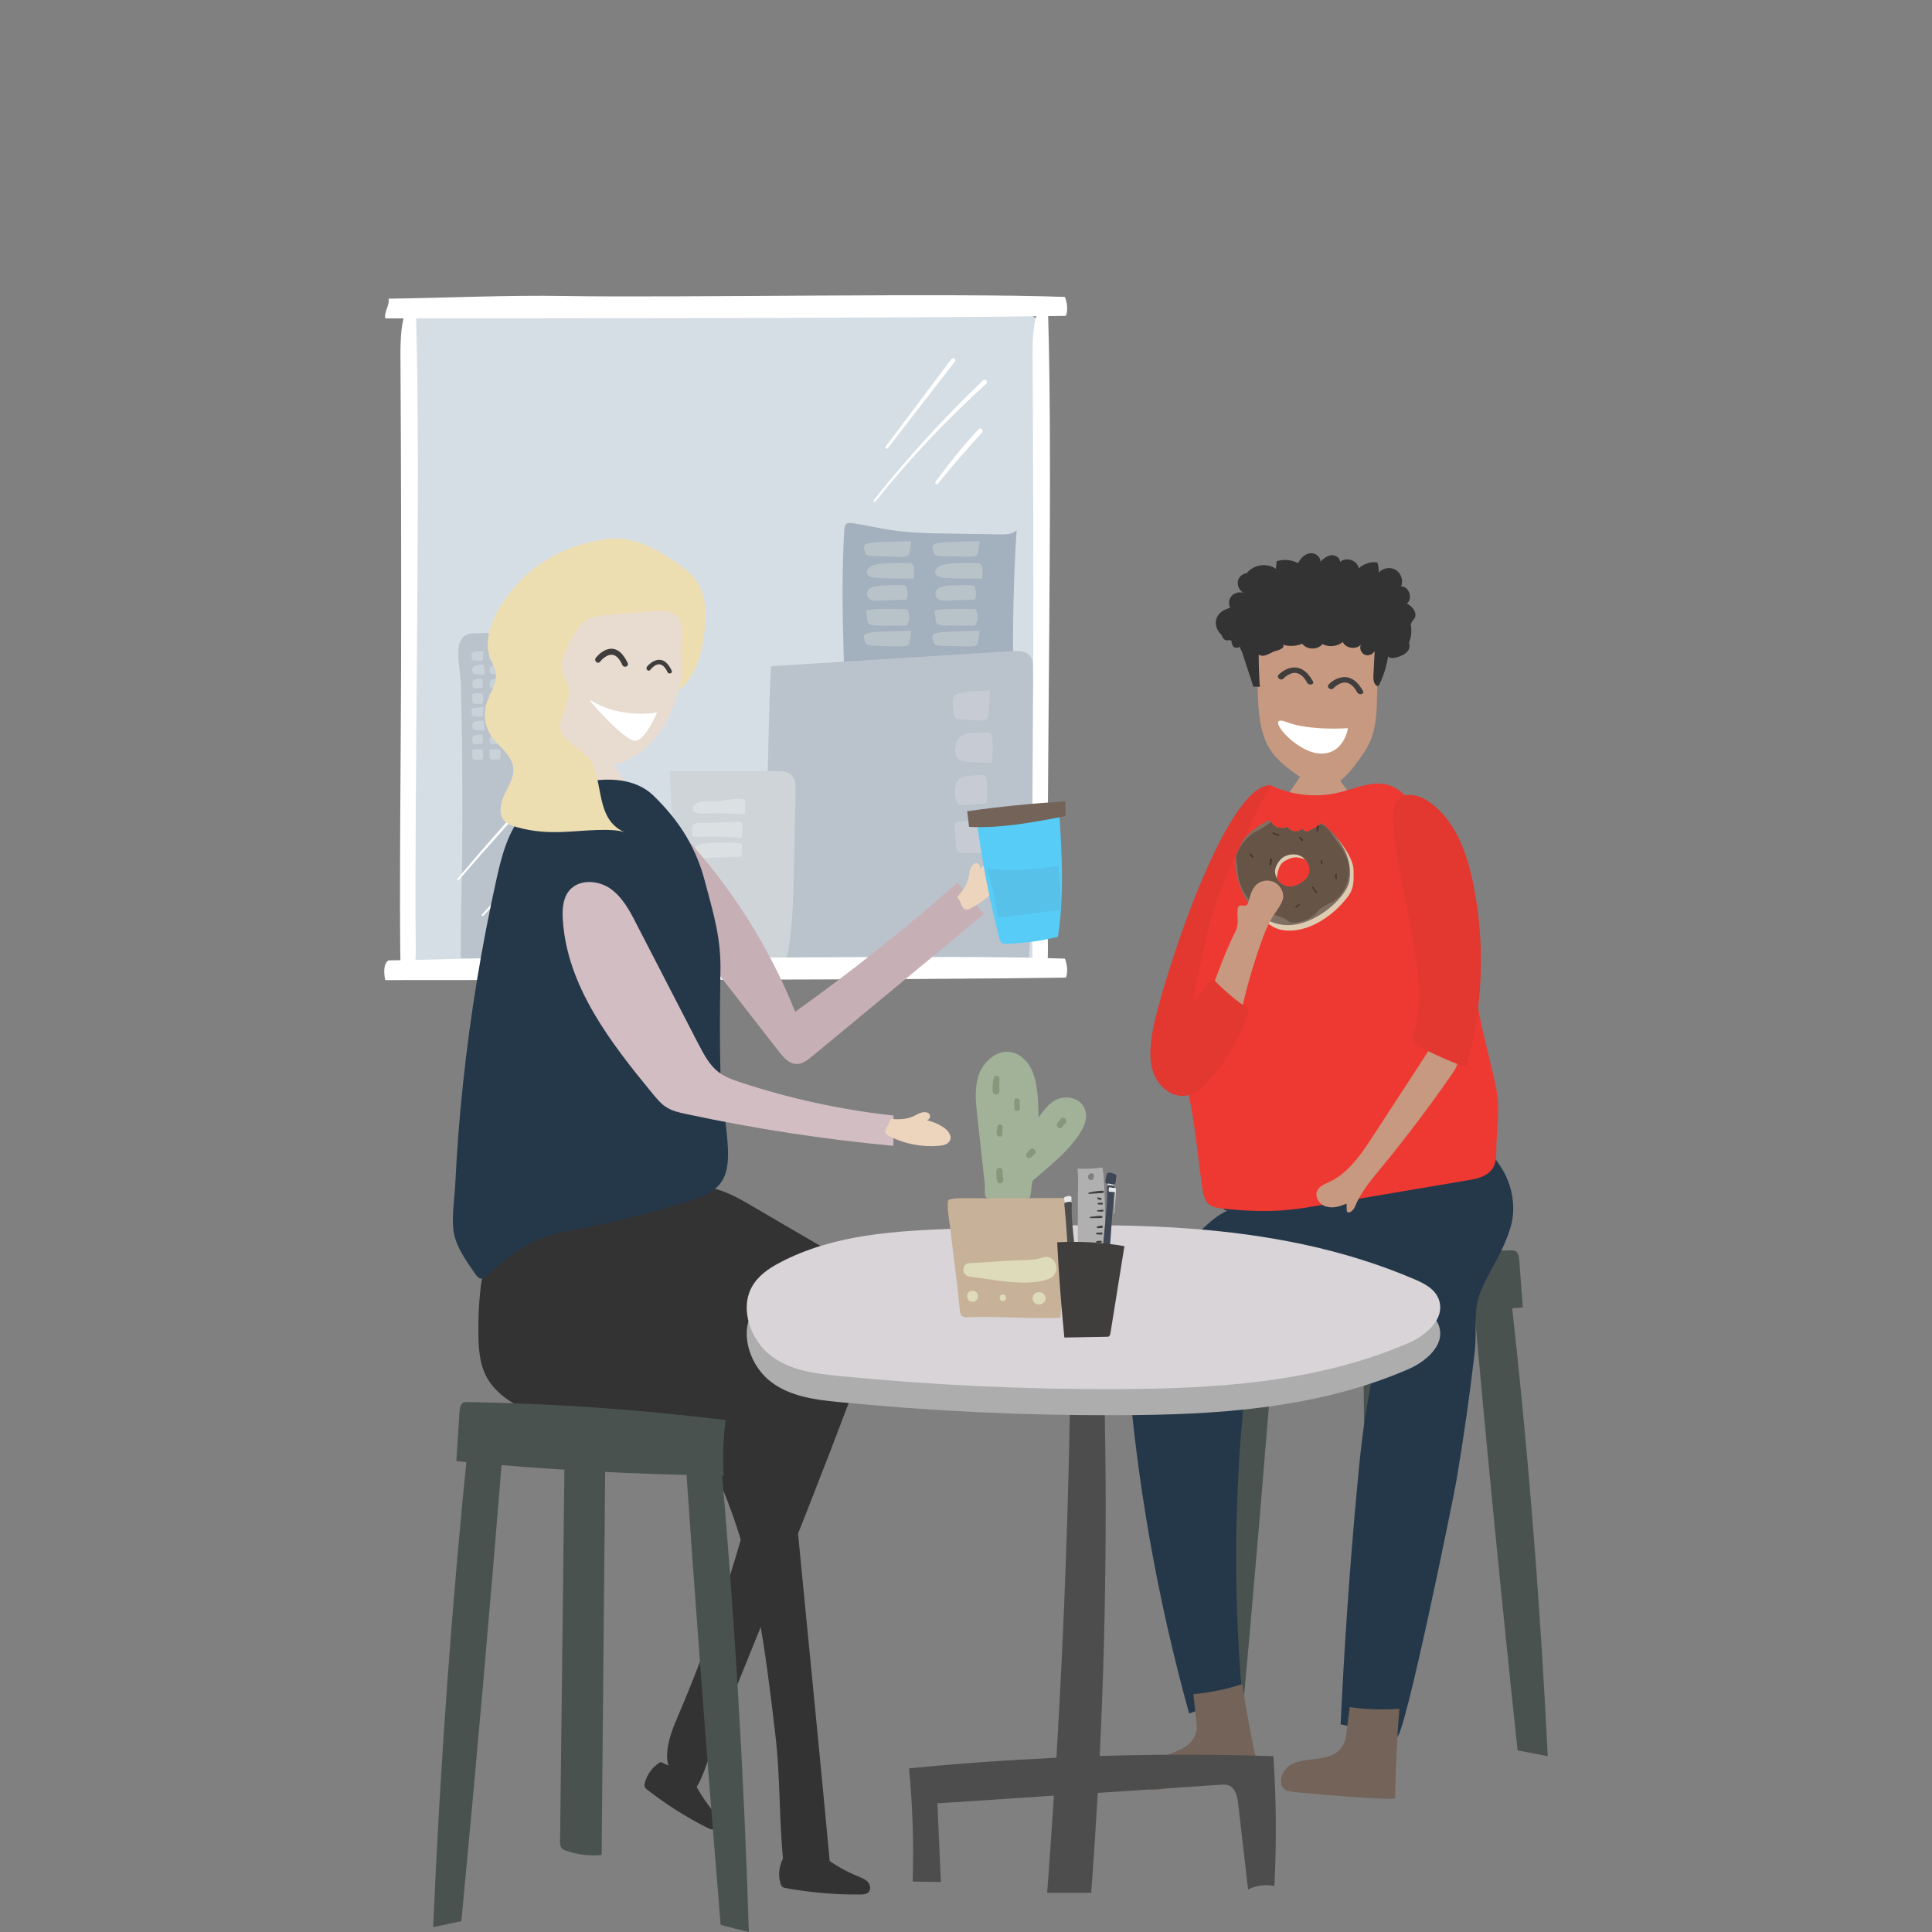 <?xml version="1.0" encoding="utf-8"?>
<!-- Generator: Adobe Illustrator 25.4.1, SVG Export Plug-In . SVG Version: 6.00 Build 0)  -->
<svg version="1.1" id="Layer_1" xmlns="http://www.w3.org/2000/svg" xmlns:xlink="http://www.w3.org/1999/xlink" x="0px" y="0px"
	 viewBox="0 0 1000 1000" style="enable-background:new 0 0 1000 1000;" xml:space="preserve">
<rect x="0" y="0" width="1000" height="1000" fill="#808080" stroke="none"/>
<style type="text/css">
	.st0{fill:#D6DEE5;}
	.st1{fill:#C2D1DE;}
	.st2{fill:#A3B0BD;}
	.st3{fill:#BAC2CC;}
	.st4{fill:#CFD4D9;}
	.st5{fill:#FFFFFF;}
	.st6{fill:#C7CCD4;}
	.st7{fill:#DBE0E3;}
	.st8{fill:#C9D1D9;}
	.st9{fill:#B8C2C9;}
	.st10{fill:#E8DBCF;}
	.st11{fill:#C79980;}
	.st12{fill:#4A524F;}
	.st13{fill:#25384A;}
	.st14{fill:#EE3932;}
	.st15{fill:#736359;}
	.st16{fill:#C7B0B5;}
	.st17{fill:#EDD4BD;}
	.st18{fill:#333333;}
	.st19{fill:#4D4D4D;}
	.st20{fill:#ADADAD;}
	.st21{fill:#D8D4D7;}
	.st22{fill:#D1BDC2;}
	.st23{fill:#E23830;}
	.st24{fill:#DECCB2;}
	.st25{fill:#807063;}
	.st26{fill:#665447;}
	.st27{fill:#42362E;}
	.st28{fill:#EDDEB2;}
	.st29{fill:#57CCF6;}
	.st30{fill:#57C1E9;}
	.st31{fill:#403D3D;}
	.st32{fill:#A1B299;}
	.st33{fill:#85997A;}
	.st34{fill:#C7B299;}
	.st35{fill:#DEDBBA;}
	.st36{fill:#B0B0B0;}
	.st37{fill:#E8E8E8;}
	.st38{fill:#404754;}
</style>
<g>
	<g>
		<path class="st0" d="M534.1,163.4c-4.7-2.7-22.8-4-28.2-4.2l-260.2,0.2c-9.2,2-21.3,2.2-30.6,2.6c-5.6,0.3-4.1,1.4-5.3,36.9
			c-1.1,33.8-1,67.7-1.2,101.6c-0.2,33.8-0.1,67.6,0.2,101.4c0.1,16.2,0.3,32.4,0.5,48.7c0.2,11.1-1.2,25.2,0.1,35.7
			c-0.3,5.7,0,11.1,3.7,14.1c3.3,2.7,8.7,3.6,14.6,3.7c0.3,0,0.5,0,0.8,0c0.1,0,0.3,0,0.4,0c8,0.1,16.7-1.2,21.9-1.2
			c10.6,0,21.2,0,31.8,0c48.8,0,174.4-0.1,223.2-0.1c5.2,0,23.2-0.1,28-5.1c1.3-1.3,2.3-3,2.9-5.2c2.7-10.1,1-26.1,1.3-36.8h-0.2
			l0,0h-0.2c0.2-15.6-0.4-32.5-0.3-45.5c0.3-22.5,0.4-45.1,0.4-67.6c0-26.7-0.2-53.5-0.7-80.2c-0.4-24,1.2-59.2,1.8-85.1
			C539,166.2,539,166.2,534.1,163.4"/>
		<path class="st1" d="M258.4,462c0-1.6,0.1-3.4,1.4-4.2c0.7-0.5,1.7-0.5,2.6-0.5c30.9-0.4,61.8-0.8,92.7-1.2c1.7,0,3.6,0,4.9,1
			c1.8,1.3,2.1,3.8,2.2,6c0.7,11.6,0.6,23.3-0.1,35c-20.5,1.7-41.1-1.6-61.6-1.7c-7.3,0-14.7,0.4-22,1c-4.5,0.4-13.2,3.2-17-0.1
			c-3.4-2.9-2.5-9.6-2.6-13.5C258.7,476.6,258.6,469.3,258.4,462"/>
		<path class="st2" d="M437,274.2c0.1-1,0.2-2.1,0.8-2.8c0.9-0.9,2.3-0.8,3.5-0.6c6.5,0.9,13,2.5,19.5,3.5
			c10.5,1.6,21.2,1.8,31.8,1.9c8.3,0.1,16.7,0.3,25,0.4c3,0,6.4,0,8.6-2.2c-2,31.4-2.4,62.9-1.2,94.4c1.1,28.7,3.5,57.4,2.4,86.1
			c0,0.8-0.1,1.6-0.7,2.2c-0.5,0.5-1.2,0.5-1.9,0.5c-18.5,0.9-37,1.8-55.5,2.7c-8.3,0.4-19.1,2.9-27.3,1.3c-7.2-1.4-4.5-10.4-4.2-16
			c1.9-36.6-0.2-73.2-1.2-109.8C436,315.3,435.8,294.7,437,274.2"/>
		<path class="st3" d="M399.3,344.8c41.5-2.6,83.1-5.2,124.6-7.8c3.5-0.2,7.6-0.1,9.5,2.8c1,1.5,1.1,3.4,1.2,5.2
			c1.8,51,1.1,102.1-2.1,153.1c-39,0.7-78,1.4-117,2.1c-6.8,0.1-13.6,2.1-17.1-4.4c-3.3-6.1-0.8-21.2-1-28.2
			c-0.4-19.6-0.5-39.2-0.2-58.9C397.3,403.5,398.4,344.8,399.3,344.8"/>
		<path class="st4" d="M403.3,496.6c1.1-0.1,2.3-0.3,3.2-1c1-0.8,1.2-2.2,1.5-3.5c2.4-14.5,2.7-29.2,3-43.8
			c0.3-13,0.5-25.9,0.8-38.9c0.1-2.9,0-6.1-2-8.1c-2-2.1-5.2-2.2-8.1-2.2c-18.3,0-36.6,0-55,0.1c0.7,15,1.4,30,2.1,45.1
			c0.4,9.6,0.9,19.2,0.2,28.8c-0.4,5.8-5.9,19.3-2.3,24.3c3.8,5.2,19.9,1.8,25.6,1.5C382.6,498.3,392.9,497.6,403.3,496.6"/>
		<path class="st3" d="M238.6,496c16.9,1.3,33.9,1.2,50.8-0.5c1.6-55.4,3.3-110.8,4.9-166.2c-14.9-1.1-30-1.9-45-1.6
			c-5.2,0.1-9.6-0.4-11.4,5.1c-1.8,5.7,0.5,15.5,0.6,21.4c0.9,30.4,0.9,60.8,0.7,91.1C239.1,449.7,238.1,496,238.6,496"/>
		<path class="st5" d="M336.2,348.4c-34.9,33.7-68.1,69.3-99.4,106.4c-0.4,0.5,0.3,1.2,0.7,0.7c31.6-36.8,65.1-72,100.2-105.6
			C338.7,349,337.2,347.5,336.2,348.4"/>
		<path class="st5" d="M303.9,412.1c-17.6,20.9-35.9,41.2-54.4,61.2c-0.5,0.5,0.3,1.2,0.7,0.7c18.5-20,36.8-40.3,55.2-60.4
			C306.4,412.6,304.8,411,303.9,412.1"/>
		<path class="st5" d="M293.1,460.3l-7.7,9.2c-0.7,0.9,0.5,2.1,1.3,1.3c2.6-3,5.2-6,7.9-9.1C295.4,460.7,293.9,459.3,293.1,460.3"/>
		<path class="st5" d="M492.4,185.9c-11.3,15.1-22.7,30.2-34,45.3c-0.5,0.6,0.6,1.4,1.1,0.8c11.6-14.9,23.1-29.9,34.7-44.8
			C495.2,186,493.4,184.6,492.4,185.9"/>
		<path class="st5" d="M508.8,196.9c-20.3,19.4-39.1,40-56.5,61.9c-0.5,0.6,0.4,1.4,0.8,0.8c17.4-21.8,36.7-42.3,57.4-61
			C511.7,197.5,510,195.8,508.8,196.9"/>
		<path class="st5" d="M506.6,222.1c-8.1,8.5-15.4,17.9-22.4,27.3c-0.6,0.7,0.7,1.7,1.3,1c7.2-9.3,15-17.8,22.8-26.6
			C509.2,222.6,507.7,221,506.6,222.1"/>
		<path class="st5" d="M551.2,153.7c-56.4-2.2-202.7,0.5-259.1-0.5c-30.3-0.5-60.7,1-91,1.4c0.7,3.4-2.4,6.8-1.7,10.2
			c87.2-0.1,265.3,0,352.3-1.3C552.8,160.6,552.5,157.2,551.2,153.7"/>
		<path class="st5" d="M551.2,496.2c-56.4-2.2-202.7,0.5-259.1-0.5c-30.3-0.5-60.7,1-91,1.4c-2.8,1.7-2.4,6.8-1.7,10.2
			c87.2-0.1,265.3,0,352.3-1.3C552.8,503.1,552.5,499.7,551.2,496.2"/>
		<path class="st5" d="M534.6,503.2c2.6,1.3,4.8,1.1,7.1-0.5c0.5-3.2,0.7-6.9,0.7-10.9c-0.9-83.2,2.7-246,0.1-329
			c-1.6-6.4-5.1-3.9-6.6,2.7c-1.5,6.6-1.5,15.2-1.4,23.3c0.3,51.8,0.4,103.6,0.3,155.5C534.7,369.5,533.7,478.3,534.6,503.2"/>
		<path class="st5" d="M207.4,503.2c2.6,1.3,4.8,1.1,7.1-0.5c0.5-3.2,0.7-6.9,0.7-10.9c-0.9-83.2,2.7-246,0.1-329
			c-1.6-6.4-5.1-3.9-6.6,2.7c-1.5,6.6-1.5,15.2-1.4,23.3c0.3,51.8,0.4,103.6,0.3,155.5C207.6,369.5,206.5,478.3,207.4,503.2"/>
		<path class="st6" d="M493.5,368.1c0.1,1.4,0.3,3.1,1.6,3.8c0.4,0.2,0.9,0.3,1.3,0.3c3.7,0.4,7.4,0.7,11.1,0.7c1.1,0,2.4,0,3.2-0.8
			c0.8-0.7,0.9-1.9,1-3c0.3-3.7,0.5-7.3,0.8-11c0-0.2,0-0.5-0.2-0.7s-0.4-0.1-0.7-0.1c-5,0.5-10.6,0.4-15.4,1.6
			C491.7,360.1,493.3,364.1,493.5,368.1"/>
		<path class="st6" d="M511.3,379.1c0.4,0,0.7,0,1.1,0.2c0.3,0.2,0.4,0.4,0.6,0.7c0.8,1.7,0.8,3.6,0.8,5.5c0,3.1-0.1,6.1-0.1,9.2
			c-4.9,0-10.3,0.1-15.1-0.8c-4.3-0.8-4.6-4.1-3.9-8.1C496,377.8,505.1,379.3,511.3,379.1"/>
		<path class="st6" d="M510.2,401.6c0.9,4.4,1,8.9,0.5,13.4c0,0.2-0.1,0.5-0.2,0.7c-0.2,0.2-0.4,0.2-0.7,0.2
			c-3.9,0.3-7.8,0.6-11.7,0.9c-4.6,0.4-4.6-9.6-2.6-12.5c1.2-1.7,3-2.3,4.9-2.6C501.4,401.5,510.1,400.9,510.2,401.6"/>
		<path class="st6" d="M510.9,425.2c1.1,5.1,1.1,10.5,0,15.6c0,0.2-0.1,0.4-0.2,0.5c-0.2,0.2-0.5,0.2-0.7,0.2c-3.5,0-7.1,0-10.6,0
			c-1.3,0-2.7-0.1-3.6-0.9c-0.9-0.9-1.1-2.3-1.1-3.6c-0.1-2.4-0.3-4.9-0.4-7.3c-0.2-3-0.8-3.6,2.1-4.3
			C500.7,424.4,506.3,425,510.9,425.2"/>
		<path class="st7" d="M370.2,414.8c4.4-0.3,8.8-1.5,13.2-1.3c0.8,0,1.7,0.2,2.1,0.9c0.2,0.4,0.2,0.8,0.2,1.2c0,1.5,0,3,0,4.4
			c0,0.3,0,0.7-0.2,0.9c-0.3,0.5-1,0.5-1.5,0.5c-4.1-0.2-8.2-0.3-12.3-0.5c-2.8-0.1-9.7,0.9-12-0.5c-2.5-1.5-0.7-3.8,1.2-4.8
			C363.5,414.2,367.1,415,370.2,414.8"/>
		<path class="st7" d="M383.2,425.4c0.2,0,0.5,0,0.7,0.2s0.2,0.5,0.3,0.7c0.2,2.2,0.1,4.4-0.2,6.5c0,0.3-0.1,0.6-0.3,0.7
			c-0.2,0.2-0.5,0.1-0.8,0.1c-7.7-0.7-15.5-0.8-23.2-0.5c-0.5,0-1.1,0-1.3-0.4c-0.1-0.2-0.1-0.5-0.1-0.7c0-1.6-0.6-4.3,0.8-5.4
			s6.2-0.6,8-0.7C372.4,425.6,377.8,425.4,383.2,425.4"/>
		<path class="st7" d="M383.3,436.6c0.2,0,0.3,0,0.5,0.2c0.1,0.1,0.2,0.3,0.2,0.5c0.1,2,0.1,4.1-0.3,6.1c-7.3,0.3-14.6,0.5-21.9,0.8
			c-0.3,0-0.7,0-1-0.2c-0.4-0.2-0.6-0.7-0.7-1.1c-2.1-6.4,2.2-6,7.6-6.5C372.9,435.9,378.1,436,383.3,436.6"/>
		<path class="st8" d="M244.2,340.5c0,0.5,0.1,1,0.5,1.2c0.1,0.1,0.3,0.1,0.4,0.1c1.2,0.1,2.4,0.2,3.6,0.2c0.4,0,0.8,0,1-0.3
			c0.2-0.2,0.3-0.6,0.3-1c0.1-1.2,0.2-2.4,0.3-3.5c0-0.1,0-0.2,0-0.2c-0.1-0.1-0.1,0-0.2,0c-1.6,0.2-3.4,0.1-5,0.5
			C243.6,337.9,244.1,339.2,244.2,340.5"/>
		<path class="st8" d="M249.9,344.1c0.1,0,0.2,0,0.3,0.1s0.1,0.1,0.2,0.2c0.3,0.5,0.3,1.2,0.3,1.8c0,1,0,2,0,3c-1.6,0-3.3,0-4.9-0.3
			c-1.4-0.3-1.5-1.3-1.3-2.6C245,343.7,247.9,344.2,249.9,344.1"/>
		<path class="st8" d="M249.6,351.4c0.3,1.4,0.3,2.9,0.2,4.3c0,0.1,0,0.2-0.1,0.2c-0.1,0.1-0.1,0.1-0.2,0.1
			c-1.3,0.1-2.5,0.2-3.8,0.3c-1.5,0.1-1.5-3.1-0.8-4c0.4-0.5,1-0.7,1.6-0.8C246.7,351.3,249.5,351.1,249.6,351.4"/>
		<path class="st8" d="M249.8,359c0.4,1.7,0.4,3.4,0,5c0,0.1,0,0.1-0.1,0.2s-0.2,0.1-0.2,0.1c-1.1,0-2.3,0-3.4,0
			c-0.4,0-0.9,0-1.2-0.3s-0.3-0.7-0.4-1.2c0-0.8-0.1-1.6-0.1-2.4c-0.1-1-0.3-1.2,0.7-1.4C246.5,358.7,248.3,358.9,249.8,359"/>
		<path class="st8" d="M244.2,369.5c0,0.5,0.1,1,0.5,1.2c0.1,0.1,0.3,0.1,0.4,0.1c1.2,0.1,2.4,0.2,3.6,0.2c0.4,0,0.8,0,1-0.3
			c0.2-0.2,0.3-0.6,0.3-1c0.1-1.2,0.2-2.4,0.3-3.5c0-0.1,0-0.2,0-0.2c-0.1-0.1-0.1,0-0.2,0c-1.6,0.2-3.4,0.1-5,0.5
			C243.6,366.9,244.1,368.2,244.2,369.5"/>
		<path class="st8" d="M249.9,373c0.1,0,0.2,0,0.3,0.1c0.1,0,0.1,0.1,0.2,0.2c0.3,0.5,0.3,1.2,0.3,1.8c0,1,0,2,0,3
			c-1.6,0-3.3,0-4.9-0.3c-1.4-0.3-1.5-1.3-1.3-2.6C245,372.6,247.9,373.1,249.9,373"/>
		<path class="st8" d="M249.6,380.3c0.3,1.4,0.3,2.9,0.2,4.3c0,0.1,0,0.2-0.1,0.2c-0.1,0.1-0.1,0.1-0.2,0.1
			c-1.3,0.1-2.5,0.2-3.8,0.3c-1.5,0.1-1.5-3.1-0.8-4c0.4-0.5,1-0.7,1.6-0.8C246.7,380.2,249.5,380.1,249.6,380.3"/>
		<path class="st8" d="M249.8,387.9c0.4,1.7,0.4,3.4,0,5c0,0.1,0,0.1-0.1,0.2s-0.2,0.1-0.2,0.1c-1.1,0-2.3,0-3.4,0
			c-0.4,0-0.9,0-1.2-0.3s-0.3-0.7-0.4-1.1c0-0.8-0.1-1.6-0.1-2.4c-0.1-1-0.3-1.2,0.7-1.4C246.5,387.6,248.3,387.8,249.8,387.9"/>
		<path class="st8" d="M253.2,340.5c0,0.5,0.1,1,0.5,1.2c0.1,0.1,0.3,0.1,0.4,0.1c1.2,0.1,2.4,0.2,3.6,0.2c0.4,0,0.8,0,1-0.3
			c0.2-0.2,0.3-0.6,0.3-1c0.1-1.2,0.2-2.4,0.3-3.5c0-0.1,0-0.2-0.1-0.2c-0.1-0.1-0.1,0-0.2,0c-1.6,0.2-3.4,0.1-5,0.5
			C252.6,337.9,253.1,339.2,253.2,340.5"/>
		<path class="st8" d="M258.9,344.1c0.1,0,0.2,0,0.3,0.1c0.1,0.1,0.1,0.1,0.2,0.2c0.3,0.5,0.3,1.2,0.3,1.8c0,1,0,2,0,3
			c-1.6,0-3.3,0-4.9-0.3c-1.4-0.3-1.5-1.3-1.3-2.6C254,343.7,256.9,344.2,258.9,344.1"/>
		<path class="st8" d="M258.6,351.4c0.3,1.4,0.3,2.9,0.2,4.3c0,0.1,0,0.2-0.1,0.2c-0.1,0.1-0.1,0.1-0.2,0.1
			c-1.3,0.1-2.5,0.2-3.8,0.3c-1.5,0.1-1.5-3.1-0.8-4c0.4-0.5,1-0.7,1.6-0.8C255.8,351.3,258.5,351.1,258.6,351.4"/>
		<path class="st8" d="M258.8,359c0.4,1.7,0.4,3.4,0,5c0,0.1,0,0.1-0.1,0.2s-0.2,0.1-0.2,0.1c-1.1,0-2.3,0-3.4,0
			c-0.4,0-0.9,0-1.2-0.3s-0.3-0.7-0.4-1.2c0-0.8-0.1-1.6-0.1-2.4c-0.1-1-0.3-1.2,0.7-1.4C255.5,358.7,257.3,358.9,258.8,359"/>
		<path class="st8" d="M253.2,369.5c0,0.5,0.1,1,0.5,1.2c0.1,0.1,0.3,0.1,0.4,0.1c1.2,0.1,2.4,0.2,3.6,0.2c0.4,0,0.8,0,1-0.3
			c0.2-0.2,0.3-0.6,0.3-1c0.1-1.2,0.2-2.4,0.3-3.5c0-0.1,0-0.2-0.1-0.2c-0.1-0.1-0.1,0-0.2,0c-1.6,0.2-3.4,0.1-5,0.5
			C252.6,366.9,253.1,368.2,253.2,369.5"/>
		<path class="st8" d="M258.9,373c0.1,0,0.2,0,0.3,0.1c0.1,0,0.1,0.1,0.2,0.2c0.3,0.5,0.3,1.2,0.3,1.8c0,1,0,2,0,3
			c-1.6,0-3.3,0-4.9-0.3c-1.4-0.3-1.5-1.3-1.3-2.6C254,372.6,256.9,373.1,258.9,373"/>
		<path class="st8" d="M258.6,380.3c0.3,1.4,0.3,2.9,0.2,4.3c0,0.1,0,0.2-0.1,0.2c-0.1,0.1-0.1,0.1-0.2,0.1
			c-1.3,0.1-2.5,0.2-3.8,0.3c-1.5,0.1-1.5-3.1-0.8-4c0.4-0.5,1-0.7,1.6-0.8C255.8,380.2,258.5,380.1,258.6,380.3"/>
		<path class="st8" d="M258.8,387.9c0.4,1.7,0.4,3.4,0,5c0,0.1,0,0.1,0,0.1c-0.1,0.1-0.2,0.1-0.3,0.1c-1.1,0-2.3,0-3.4,0
			c-0.4,0-0.9,0-1.2-0.3s-0.3-0.7-0.4-1.1c0-0.8-0.1-1.6-0.1-2.4c-0.1-1-0.3-1.2,0.7-1.4C255.5,387.6,257.3,387.8,258.8,387.9"/>
		<path class="st9" d="M447.7,285.7c0.1,0.7,0.4,1.6,2,1.9c0.5,0.1,1.1,0.1,1.7,0.2c4.7,0.2,9.4,0.3,14.1,0.4c1.4,0,3,0,4-0.4
			s1.1-1,1.2-1.5c0.3-1.9,0.7-3.8,1-5.7c0-0.1,0-0.3-0.2-0.4s-0.5-0.1-0.8-0.1c-6.3,0.3-13.4,0.2-19.5,0.8
			C445.4,281.5,447.4,283.6,447.7,285.7"/>
		<path class="st9" d="M470.1,291.4c0.5,0,0.9,0,1.3,0.1c0.3,0.1,0.5,0.2,0.7,0.4c1,0.9,1,1.9,1,2.8c0,1.6-0.1,3.2-0.1,4.8
			c-6.2,0-13,0-19.1-0.4c-5.4-0.4-5.8-2.1-4.9-4.2C450.8,290.7,462.3,291.5,470.1,291.4"/>
		<path class="st9" d="M468.8,303.1c1.1,2.3,1.3,4.6,0.6,6.9c0,0.1-0.1,0.3-0.3,0.3c-0.2,0.1-0.5,0.1-0.8,0.1
			c-4.9,0.2-9.8,0.3-14.7,0.5c-5.8,0.2-5.8-5-3.2-6.5c1.5-0.9,3.7-1.2,6.2-1.4C457.6,303,468.6,302.7,468.8,303.1"/>
		<path class="st9" d="M469.6,315.3c1.4,2.7,1.4,5.4,0,8.1c-0.1,0.1-0.1,0.2-0.3,0.3c-0.2,0.1-0.6,0.1-0.9,0.1c-4.5,0-9,0-13.4,0
			c-1.6,0-3.4,0-4.6-0.5s-1.3-1.2-1.4-1.8c-0.2-1.3-0.3-2.5-0.5-3.8c-0.2-1.6-1-1.8,2.6-2.2C456.8,314.9,463.9,315.2,469.6,315.3"/>
		<path class="st9" d="M447.7,332.1c0.1,0.7,0.4,1.6,2,1.9c0.5,0.1,1.1,0.1,1.7,0.2c4.7,0.2,9.4,0.3,14.1,0.4c1.4,0,3,0,4-0.4
			s1.1-1,1.2-1.5c0.3-1.9,0.7-3.8,1-5.7c0-0.1,0-0.3-0.2-0.4s-0.5-0.1-0.8-0.1c-6.3,0.3-13.4,0.2-19.5,0.8
			C445.4,328,447.4,330,447.7,332.1"/>
		<path class="st9" d="M483.1,285.7c0.1,0.7,0.4,1.6,2,1.9c0.5,0.1,1.1,0.1,1.7,0.2c4.7,0.2,9.4,0.3,14.1,0.4c1.4,0,3,0,4-0.4
			s1.1-1,1.2-1.5c0.3-1.9,0.7-3.8,1-5.7c0-0.1,0-0.3-0.2-0.4s-0.5-0.1-0.8-0.1c-6.3,0.3-13.4,0.2-19.5,0.8
			C480.8,281.5,482.8,283.6,483.1,285.7"/>
		<path class="st9" d="M505.5,291.4c0.5,0,0.9,0,1.3,0.1c0.3,0.1,0.5,0.2,0.7,0.4c1,0.9,1,1.9,1,2.8c0,1.6-0.1,3.2-0.1,4.8
			c-6.2,0-13,0-19.1-0.4c-5.4-0.4-5.8-2.1-4.9-4.2C486.2,290.7,497.7,291.5,505.5,291.4"/>
		<path class="st9" d="M504.2,303.1c1.1,2.3,1.3,4.6,0.6,6.9c0,0.1-0.1,0.3-0.3,0.3c-0.2,0.1-0.5,0.1-0.8,0.1
			c-4.9,0.2-9.8,0.3-14.7,0.5c-5.8,0.2-5.8-5-3.2-6.5c1.5-0.9,3.7-1.2,6.2-1.4C493,303,504,302.7,504.2,303.1"/>
		<path class="st9" d="M505,315.3c1.4,2.7,1.4,5.4,0,8.1c-0.1,0.1-0.1,0.2-0.3,0.3c-0.2,0.1-0.6,0.1-0.9,0.1c-4.5,0-9,0-13.4,0
			c-1.6,0-3.4,0-4.6-0.5s-1.3-1.2-1.4-1.8c-0.2-1.3-0.3-2.5-0.5-3.8c-0.2-1.6-1-1.8,2.6-2.2C492.2,314.9,499.3,315.2,505,315.3"/>
		<path class="st9" d="M483.1,332.1c0.1,0.7,0.4,1.6,2,1.9c0.5,0.1,1.1,0.1,1.7,0.2c4.7,0.2,9.4,0.3,14.1,0.4c1.4,0,3,0,4-0.4
			s1.1-1,1.2-1.5c0.3-1.9,0.7-3.8,1-5.7c0-0.1,0-0.3-0.2-0.4s-0.5-0.1-0.8-0.1c-6.3,0.3-13.4,0.2-19.5,0.8
			C480.8,328,482.8,330,483.1,332.1"/>
		<path class="st10" d="M288.5,378.1l-0.4,35.2h43.6c0,0-16.9-16.3-15.2-23.2C318.5,382.6,288.5,378.1,288.5,378.1"/>
	</g>
	<polygon class="st11" points="675.5,398.3 662.9,416.8 702.7,416.8 688.8,397 	"/>
	<g>
		<path class="st12" d="M730.1,869c0.5-1.1,0.5-2.5,0.5-3.8c-0.9-65.8-1.7-131.7-2.6-197.5c-7.5,2.3-15,4.6-22.6,6.9
			c0.7,66.2,1.3,132.3,2,198.5c6.8,0.7,13.7-0.1,20.4-2.3C728.7,870.5,729.6,870.1,730.1,869"/>
		<path class="st12" d="M641.2,907.9c7.3-79,14-158.1,20.1-237.4c-6.4,2.2-13.1,2.3-19.5,0.5c-7.9,79.6-13.3,159.9-16.1,240.4
			C630.8,910.3,636,909.1,641.2,907.9"/>
		<path class="st12" d="M785.5,906c-8.4-78.7-16.1-157.6-23.2-236.6c6.4,1.9,13.1,1.9,19.5-0.2c9,79.3,15.4,159.4,19.3,239.8
			C796,908,790.7,907,785.5,906"/>
		<path class="st12" d="M638.4,656.3c1.4,9.1,1.7,18.5,1,27.7c49.6-0.5,99.3-3,148.8-7.3c-0.6-8-1.2-16.1-1.8-24.1
			c-0.1-1.6-0.3-3.5-1.3-4.5c-0.8-0.9-1.9-0.9-3-0.9C734.3,648.1,686.3,651.1,638.4,656.3"/>
		<path class="st13" d="M771.7,597.1c-6.1-6.9-13.9-11.1-23.8-10.5c-10.9,0.7-19.9,2.1-30.6,0.1c-11.2-2.1-22.4-3.7-33.8-2.8
			c-13.7,1-26.9,5.3-39.7,10.2c-7.8,3-16.6,7.7-17.4,16c-0.6,6,3.5,11.4,7.3,16.1l1.5,0.5c-7.7,3.4-13.3,10.3-19.7,15.8
			c-8.5,7.4-19,12.9-25.3,22.3c-8.1,12.1-7.6,27.9-6.5,42.4c4.8,60.7,15.5,121,31.8,179.7c8.9-3.3,18.2-5.4,27.7-6.5
			c-6-65.9-4-132.6,6.1-198c5.8-1.5,11.5-3,17.3-4.5c12.4-3.2,27-6,36.6,2.4c11,9.6,8.1,27,5.4,41.4c-3.1,16.4-4.8,33-6.3,49.6
			c-3.7,40.3-6.5,80.7-8.4,121.2c9.7,2.3,19.3,4.5,29,6.8c4,0.9,28.9-121.4,30.9-132.7c3.8-22.4,7-44.9,9.6-67.5
			c1-9-0.7-19.5,2.1-28.2c2.8-8.5,9.1-17.7,12.8-26.2c1.7-3.9,3.3-7.8,4.2-12c1.9-8.9,0.1-18.5-4.3-26.5
			C776.2,602.9,774.1,599.8,771.7,597.1"/>
		<path class="st14" d="M615.9,569.6c-0.5-2.6-1.1-5.2-1.7-7.8c-4.1-17.4-2.2-37.9,0.6-55.4c2.9-18.4,8.4-36.4,15.9-53.4
			c1.9-4.3,23.5-48.2,26.8-46.6c11.3,5.4,24.3,6.7,36.3,3.6c8.1-2,16.5-6,24.5-3.8c8.8,2.5,14.3,11.5,18.4,20.1
			c15,31.4,22.8,65.4,29.1,99.2c2.4,12.9,6.2,25.4,8.7,38.2c2,10.4,0.1,20.9,0,31.6c0,3.1-0.1,6.4-1.7,9.1
			c-2.6,4.5-8.4,5.8-13.6,6.6c-25.2,4.3-50.4,8.5-75.6,12.8c-4.9,0.8-9.8,1.7-14.7,2.2c-11,1.3-21.8,0.9-32.8-0.1
			c-10.6-1-12.6-1.7-14.1-12.9C620,598.2,618.7,584,615.9,569.6"/>
		<path class="st15" d="M695,903.6c1.3-2.1,1.7-4.8,2-7.3c0.5-4.2,1.1-8.5,1.6-12.7c8.5,1.2,17.1,1.5,25.7,0.9
			c-1.2,15.4-2,30.8-2.2,46.2c0,1.5-48.3-2.6-53.4-3.3c-1.3-0.2-2.6-0.4-3.6-1.1c-2.5-1.7-2.5-5.5-1.2-8.2
			C669.6,906.3,688.1,914.9,695,903.6"/>
		<path class="st15" d="M618.9,897.3c0.8-2.3,0.5-5,0.2-7.6c-0.5-4.3-0.9-8.5-1.4-12.8c8.6-0.8,17-2.5,25.2-5.2
			c2.4,15.2,5.3,30.4,8.7,45.4c0.3,1.5-47.5,8.8-52.7,9.3c-1.3,0.1-2.6,0.3-3.8-0.2c-2.9-1-3.8-4.8-3.1-7.7
			C594.8,906,614.8,910,618.9,897.3"/>
		<path class="st16" d="M351,477.2c-9.6-12.3-19.4-25.2-22.8-40.5c4.8-5.8,11.6-12.3,18.7-9.7c2.6,1,4.7,3,6.6,5.1
			c24.8,26.6,44.6,57.9,58.1,91.6c29.1-20.8,57.2-43.2,84-66.9c4.6,5.4,9.2,10.9,13.7,16.3c-29.7,24.6-59.3,49.2-89,73.7
			c-2.3,1.9-5,4-8,3.9c-3.9,0-6.8-3.4-9.2-6.5C385.7,521.9,368.4,499.6,351,477.2"/>
		<path class="st17" d="M495.4,464.5c2.5-3.1,5.1-6.3,5.9-10.1c0.6-2.4,0.5-5.1,2.3-6.8c0.5-0.5,1.1-0.8,1.8-0.8
			c1.4,0,2.3,1.8,1.6,2.9c2.4-2,5.1-3.5,8-4.6c2.6-1,6.1-1.2,7.5,1.1c1.2,2,0.1,4.6-1.1,6.6c-4.6,7.3-11.3,13.4-19,17.3
			c-0.8,0.4-1.6,0.8-2.5,0.6C497.4,470.3,497.6,466.1,495.4,464.5"/>
		<path class="st18" d="M372.8,620.9c-31.1,0.7-62.4-1.8-93-7.6c-12.6,6.7-21.7,19.6-26.4,33.1c-4.8,13.5-5.8,28-5.8,42.3
			c0,8.3,0.4,16.9,4.3,24.1c4.7,8.7,13.7,14.1,22.7,18.1c24.8,11,52.2,14.1,78.3,21c3.6,1,7.3,2,10.4,4.1
			c5.7,3.8,8.9,10.3,11.5,16.6c16.2,39.2,21.4,82,26.4,124.2c3,25.2,1.8,46.9,4.8,72.1c6.4-0.5,17.2-6.3,23.5-5.1
			c-8.6-92.2-17.2-174.9-25.7-267.1c-2.4-25.7-6.2-54.2-25.9-70.9L372.8,620.9z"/>
		<path class="st18" d="M343.1,632.7c-1.4-9.7,8.9-17.9,18.7-18.3c9.8-0.3,18.9,4.8,27.4,9.8c10.7,6.3,21.4,12.5,32.2,18.8
			c8.7,5,17.6,10.4,23.1,18.8c11,16.8,4.3,39-2.7,57.8c-15.4,40.8-31.4,81.3-47.7,121.7c-8.2,20.2-16.4,40.4-24.6,60.6
			c-1.7,4.3-7,24.4-11.5,25.3c-7.7,1.6-12.6-12.2-12.7-17.5c-0.2-7.9,3-15.3,6.1-22.6c16.1-37.8,29.2-76.9,39.2-116.8
			c4.9-19.4,11.4-40.6,13.6-60.3c1.9-17.8-11.3-30.1-24.3-41.5c-7.7-6.8-15.7-13.3-23.9-19.6C350.3,644.6,344.1,639.7,343.1,632.7"
			/>
		<path class="st18" d="M406.1,960.6c6.9-0.6,13.9-0.3,20.8,0.9c5.3,3.9,11.1,7.2,17.2,9.7c1.8,0.7,3.6,1.4,5,2.8
			c1.3,1.4,1.8,3.7,0.6,5.2c-1.1,1.3-3,1.4-4.6,1.4c-12.8,0.1-25.6-1-38.2-3.3c-0.8-0.1-1.6-0.3-2.1-0.8c-0.4-0.4-0.6-1-0.8-1.6
			C402.5,970.1,403.4,964.8,406.1,960.6"/>
		<path class="st18" d="M341.9,912c6.1,2.6,11.8,5.9,17.1,9.8c2.7,5.6,6.2,10.9,10.2,15.7c1.2,1.4,2.4,2.8,2.9,4.5s-0.1,4-1.8,4.7
			c-1.5,0.6-3.1-0.1-4.5-0.8c-10.8-5.5-21.1-12-30.7-19.5c-0.6-0.4-1.2-0.9-1.4-1.6c-0.2-0.6-0.1-1.2,0-1.7
			C334.8,918.5,337.8,914.4,341.9,912"/>
		<path class="st13" d="M338,411.6c-15.4-14.8-47.4-7.2-63.6,6.4c-10.5,8.8-14.3,23.1-17.3,36.5c-7.8,35-13.6,70.3-17.4,106
			c-1.9,17.6-3.2,35.2-4.1,52.9c-0.4,7.8-2,17-0.7,24.7c1.4,7.7,6.7,15,11.1,21.3c0.8,1.1,1.7,2.3,3,2.4c1.2,0.1,2.3-0.8,3.2-1.7
			c8.6-8,18.2-15.4,29.2-19.5c6.5-2.4,13.3-3.6,20.1-4.9c19.1-3.8,38.1-8.6,56.7-14.5c14.8-4.7,19.1-11.1,18.6-26.2
			c-0.5-13.1-3.6-26-3.9-39.2c-0.4-17.5-0.3-34.9,0-52.4c0.4-17.5-3.4-29.8-7.9-46.7C360.6,439.7,352.5,425.6,338,411.6"/>
		<path class="st12" d="M290.3,955.9c-0.5-1.1-0.5-2.6-0.4-4c0.8-68.4,1.6-136.8,2.4-205.2c7,2.4,14,4.8,21,7.2
			c-0.6,68.7-1.3,137.5-1.9,206.2c-6.4,0.7-12.7-0.1-19-2.4C291.6,957.4,290.8,957.1,290.3,955.9"/>
		<path class="st12" d="M373,996.3c-6.8-82.1-13-164.3-18.6-246.6c6,2.2,12.2,2.4,18.2,0.5c7.4,82.7,12.4,166.1,15,249.8
			C382.7,998.8,377.8,997.6,373,996.3"/>
		<path class="st12" d="M238.8,994.4c7.8-81.8,15-163.7,21.6-245.8c-6,2-12.2,1.9-18.2-0.2c-8.4,82.4-14.4,165.6-18,249.1
			C229.1,996.4,234,995.4,238.8,994.4"/>
		<path class="st12" d="M375.6,735c-1.3,9.4-1.6,19.2-1,28.8c-46.2-0.6-92.3-3.1-138.4-7.5c0.5-8.3,1.1-16.7,1.6-25
			c0.1-1.7,0.3-3.6,1.2-4.7c0.8-0.9,1.8-0.9,2.8-0.9C286.4,726.4,331.1,729.6,375.6,735"/>
		<path class="st19" d="M659.1,909c-30-1-59.9-1-89.9-0.1c3.8-77.9,4.1-156.1,0.9-234c-0.4-10.4-5.7-24.5-15.7-21.9
			c0.1,85.6-2.5,171.3-7.6,256.8c-25.5,1.2-50.9,3-76.3,5.5c1.9,19.5,2.5,39.1,1.9,58.6c4.9,0.1,9.8,0.1,14.6,0.2
			c-0.6-13.6-1.2-27.1-1.8-40.7c20.1-1.3,40.2-2.6,60.3-4c-1.1,16.8-2.2,33.5-3.5,50.3c7.6,0,15.2,0,22.8,0
			c1.3-17.2,2.4-34.5,3.4-51.7c21.1-1.4,42.3-2.8,63.4-4.2c1.4-0.1,2.9-0.2,4.3,0.3c3.6,1.3,4.6,5.9,5,9.7
			c1.7,14.7,3.4,29.5,5.1,44.2c4.1-2.1,9-2.8,13.6-1.8C660.8,953.7,660.6,931.3,659.1,909"/>
		<path class="st20" d="M728.7,708.8c8.9-3.8,19.3-12.2,16.2-22.2c-1.8-5.7-7.3-8.6-12.4-10.8c-74.5-32-157-29.5-236.9-26.4
			c-31.4,1.2-63.8,2.7-92.1,17.7c-5.7,3-11.3,6.8-14.5,12.8c-6.2,11.7-0.1,27.6,10,35.3s22.9,9.3,35.2,10.5c47.9,4.7,95.9,7,144,6.8
			C629.1,732.4,681.2,729.3,728.7,708.8"/>
		<path class="st21" d="M728.7,695.3c8.9-3.8,19.3-12.2,16.2-22.2c-1.8-5.7-7.3-8.6-12.4-10.8c-74.5-32-157-29.5-236.9-26.4
			c-31.4,1.2-63.8,2.7-92.1,17.7c-5.7,3-11.3,6.8-14.5,12.8c-6.2,11.7-0.1,27.6,10,35.3s22.9,9.3,35.2,10.5c47.9,4.7,95.9,7,144,6.8
			C629.1,718.8,681.2,715.7,728.7,695.3"/>
		<path class="st11" d="M713.4,334c0.1-3.2,0.1-6.6-1.2-9.5c-2.9-6.6-11.1-8.1-18.1-8.8c-14.5-1.4-31.6-1.6-40.6,10.3
			c-0.8,1.1-2.2,2.4-3.3,1.6c0.3,9.8,0.5,19.5,0.8,29.3c0.3,11,0.8,22.8,6.9,31.8c3.6,5.3,8.9,9.1,14.1,12.8
			c4.1,2.9,8.5,5.8,13.4,5.7c7.3-0.2,12.8-6.8,17.2-12.9c2.3-3.1,4.5-6.2,6.2-9.7c3.6-7.6,3.8-16.5,4-25
			C713,351,713.2,342.5,713.4,334"/>
		<path class="st18" d="M732.1,320.1c1.7-2.8-1-6.3-3.9-7.7c3.3-2.5,1.1-9-3-8.9c1.3-3,0-6.8-2.7-8.5c-2.8-1.7-6.8-1.1-8.9,1.4
			c0.1-1.8-0.1-3.6-0.7-5.3c-3.4-0.5-7.1,0.7-9.6,3.1c-0.6-4.2-6.7-6.2-9.7-3.3c0.1-2.2-2.5-3.8-4.6-3.5c-2.2,0.3-4,1.8-5.6,3.3
			c0.2-2.7-2.9-4.8-5.6-4.3c-2.7,0.5-4.7,2.7-5.9,5.1c-3.4-1.8-7.5-2.2-11.1-1c-0.1,1.3-0.3,2.6-0.4,3.9c-4.5-3.2-11.6-2.2-15,2.2
			c-1.9,0.3-3.7,1.5-4.4,3.3c-1,2.5,0.2,5.5,2.5,6.9c-2.4-0.7-5.3,0.3-6.6,2.4c-1,1.6-0.9,3.7-0.2,5.4c-3.3,0.9-6.1,2.6-7.1,5.7
			c-1,3,0.4,6.3,2.8,8.5c0.2,0.7,0.5,1.3,0.9,1.8c0.8,0.9,2.1,1,3.2,0.7c0.3,0.1,0.6,0.2,0.9,0.3c0,1.2,0.4,2.5,1.3,3.4
			c1,0.4,2.2,0.3,3.1-0.2c0.1,0.9,0.5,1.7,1,2.4c0.1,0.3,0.2,0.7,0.3,1c0.9,2.7,1.8,5.5,2.7,8.2c1,3,2,6,2.9,9
			c1.1,0,2.3,0.1,3.4,0.1c-0.4-5.6-0.6-11.1-0.6-16.7c0.7,0.5,1.6,0.7,2.5,0.6c2.4-0.3,4.4-2.1,6.7-2.6c1.8-0.4,4.6-1.7,3.3-3.1
			c3.3,1,6.9,0.8,10-0.5c2.4,3.2,8,3.3,10.5,0.2c3.3,1.7,7.6,1.3,10.5-1.1c1.6,3.4,7,4.1,9.4,1.3c-0.9,1.8,0,4.3,1.8,5.2
			c1.8,0.9,4.2,0.1,5.1-1.6c0,0,0.1,0,0.1,0.1s0.1,0.2,0.1,0.3c-0.2,3.9-0.4,7.7-0.6,11.6c-0.1,2-0.1,4.5,1.6,5.7
			c0.2,0.1,0.4,0.2,0.6,0.2c0.4,0,0.7-0.5,0.9-0.9c2.2-4.6,3.7-9.5,4.5-14.5c0.2,0.2,0.4,0.4,0.7,0.6c1.2,0.6,2.6,0.2,3.9-0.1
			c2.3-0.7,4.6-1.7,5.9-3.7c0.7-1.1,0.7-2.6,0.3-3.8c1.2-3,1.5-6.3,0.9-9.4c0.1-0.3,0.1-0.5,0.3-0.8
			C730.8,321.5,731.6,320.9,732.1,320.1"/>
		<path class="st22" d="M291.3,475.7c-0.3-5.1,0-10.7,3.3-14.7c4.9-6,14.7-5.5,21.1-1.2c6.4,4.4,10.2,11.5,13.7,18.4
			c10.7,20.7,21.4,41.5,32.1,62.2c2.8,5.3,5.7,10.9,10.4,14.5c3.4,2.6,7.6,4.1,11.6,5.4c25.6,8.4,52.2,14.2,79,17.1
			c0,5.2,0,10.5-0.1,15.7c-36.1-3.4-71.9-8.9-107.3-16.5c-3.7-0.8-7.4-1.6-10.5-3.7c-2.5-1.6-4.4-4-6.3-6.2
			C316.3,540,293.3,510.5,291.3,475.7"/>
		<path class="st17" d="M460.8,579.2c3.9,0.2,8.1,0.3,11.7-1.3c2.2-1,4.4-2.6,6.8-2.2c0.7,0.1,1.4,0.4,1.8,1c0.8,1.1,0,2.9-1.4,3.1
			c3,0.7,5.9,1.9,8.5,3.6c2.3,1.5,4.6,4.2,3.6,6.7c-0.9,2.2-3.6,2.8-6,3c-8.7,0.7-17.5-1-25.3-4.9c-0.8-0.4-1.6-0.8-2-1.6
			C457.3,584.2,460.8,581.9,460.8,579.2"/>
		<path class="st11" d="M754.6,548.9c0.5-6.3-7.6-11.4-13.1-8.2c-10.3,15.8-20.5,31.5-30.8,47.3c-6.1,9.3-12.6,19.1-22.7,23.8
			c-2.3,1.1-4.9,2-6.1,4.3c-1.7,3.2,1,7.4,4.5,8.4c3.5,1.1,7.2-0.1,10.6-1.5c0,1.3,0,2.6,0.1,3.9c0.9,1.8,3.5-0.4,4.2-2.3
			c3-7.4,8.2-13.6,13.3-19.8c12.7-15.4,24.8-31.4,36.2-47.8C752.6,554.5,754.4,551.9,754.6,548.9"/>
		<path class="st23" d="M724.1,413.5c-3.2,2.9-3.3,7.8-3,12c1.9,25.5,9.3,50.3,12.4,75.6c1.3,10.3,1.8,20.9-1.2,30.9
			c-0.5,1.7-1.1,3.5-0.8,5.3c0.6,2.9,3.5,4.7,6.2,6c6.9,3.5,14,6.5,21.2,9.2c8.7-30.7,10-63.5,3.7-94.8
			c-3.3-16.5-9.6-33.9-23.7-43.2C734.5,411.6,728.1,409.9,724.1,413.5"/>
		<path class="st24" d="M660.9,454.6c0,0,0.2-6.8,4-8.9s5.8-2.6,10.6-0.9c4.9,1.7,1-4.7-1.5-6s-9.5-1.5-12.9,1.1s-7.2,9.6-5.7,12.2
			C656.9,454.6,659.6,460.4,660.9,454.6"/>
		<path class="st24" d="M647.7,469.3c0,0,5.4,7.6,12,10.8c6.7,3.2,15.4,1,20.7-1.6c7.5-3.7,12.8-8.8,16.8-13.8s3.4-9.2,3.4-14.3
			c0-5.2-5.4-13.1-8.5-16.6s-6.3,6.6-4.8,11.9s-4.9,15.6-10.1,18.3c-5.2,2.7-17.8,4.7-22.7,0.6C649.6,460.5,643,463.3,647.7,469.3"
			/>
		<path class="st25" d="M674.9,455.9c-7.3,5.8-13.2,2.2-14.7-2.9s3.7-9.2,3.7-9.2C674.3,437.7,682.3,450.1,674.9,455.9 M678.9,429.3
			c-3.4,2.6-4.8-0.3-4.8-0.3c-1.2,1-2.9,1.6-4.7,1.2c-1.1-0.2-3.4-2.2-3.4-2.2c-1,0.8-2.1,0.8-4.5,0.3s-4.5-3.9-4.5-3.9
			c-3.1,1.5-5.6,3.1-6.9,4.2c0,0-12.2,7.3-10.6,20.3c1.5,13,9.2,27.9,24.6,29.8c15.3,1.9,32.8-14,34.3-22.5s-1-19.9-14.4-30.3
			C682.3,427.8,678.9,429.3,678.9,429.3"/>
		<path class="st26" d="M674.9,455.9c-7.3,5.8-13.2,2.2-14.7-2.9s3.7-9.2,3.7-9.2C674.3,437.7,682.3,450.1,674.9,455.9 M678.9,429.3
			c-3.4,2.6-4.8-0.3-4.8-0.3c-1.2,1-2.9,1.6-4.7,1.2c-1.1-0.2-3.4-2.2-3.4-2.2c-1,0.8-2.1,0.8-4.5,0.3c-1.5-0.3-2.9-1.8-3.7-2.8
			c0,0-3.4,2.8-7.9,5c-4.5,2.1-11.1,10.6-10,14.9c1.2,4.3-0.2,7.2,2.8,14c2.4,5.5,6.7,10.7,13.2,12.9c6.6,2.2,9,2.7,11,4.6
			c2.1,1.9,11.6-0.4,14.8-4.8c3.1-4.3,8.3-3.7,12.6-9.4c4.3-5.7,5-13.5,2.6-19.1c-2.5-5.6-5.1-8.1-7.6-12s-5.6-5.2-5.6-5.2
			C681.9,428,678.9,429.3,678.9,429.3"/>
		<path class="st27" d="M646.9,441.7c0,0-0.4,0.3-0.2,0.5s0.9,1.3,1.6,1.8c0,0,0.6-0.4,0.5-0.7C648.8,443,646.9,441.7,646.9,441.7"
			/>
		<path class="st27" d="M672.6,433.1c0,0-0.4,0.3-0.2,0.5s0.9,1.3,1.6,1.8c0,0,0.6-0.4,0.5-0.7C674.5,434.5,672.6,433.1,672.6,433.1
			"/>
		<path class="st27" d="M657.5,444.4c0,0-0.4,2.6-0.4,3.1c0,0-0.1,0.4,0.3,0.4c0.3,0,0.5-0.1,0.6-0.5s0.3-1.9,0.4-2.6
			C658.6,444.2,657.5,444.4,657.5,444.4"/>
		<path class="st27" d="M653.9,457.9c0,0,0.5,2.5,1,3.3c0,0,0.4,0,0.7-0.1s-1.2-3.6-1.2-3.6S653.8,457.5,653.9,457.9"/>
		<path class="st27" d="M672.8,468.5c0,0-0.2-0.6-0.4-0.6s-1.6,1-2,1.5c0,0,0.1,0.3,0.5,0.5C670.9,469.9,672,468.6,672.8,468.5"/>
		<path class="st27" d="M691.4,452.3c0,0-0.7,1.5-0.1,2.6c0,0,0.3,0.1,0.7,0.1c0,0,0-0.3-0.1-0.9c-0.1-0.5,0-1.8,0-1.8L691.4,452.3z
			"/>
		<path class="st27" d="M651.6,469.9c0,0,1.3,1.1,2.5,0.8c0,0,0.2-0.2,0.3-0.7c0,0-0.3-0.1-0.9-0.2c-0.5-0.1-1.7-0.6-1.7-0.6
			L651.6,469.9z"/>
		<path class="st27" d="M679.4,459.8c0,0,1,1.6,1.8,2.4c0,0,0.8-0.1,0.6-0.4c-0.2-0.4-1.8-2-2.1-2.8
			C679.6,458.9,678.8,459,679.4,459.8"/>
		<path class="st27" d="M684.2,445.4c0,0,0.3,0.9,0.4,1.4c0,0-0.1,0.3-0.5,0.4s-0.6-1.8-0.6-2C683.6,445,684.2,445.4,684.2,445.4"/>
		<path class="st27" d="M659,431.6c0,0,1.8,1,2.9,0.9c0,0,0.4-0.1,0.3-0.4c-0.2-0.3-2.2-0.6-3-1.2
			C658.3,430.4,658.7,431.4,659,431.6"/>
		<path class="st27" d="M681.4,430c0,0-0.1,0.4,0.3,0.4c0.3,0,0.5,0,0.6-0.5c0.1-0.4,0.3-1.9,0.4-2.6c0-0.1,0-0.2,0-0.3
			c-0.4,0.3-0.7,0.5-1.1,0.7C681.5,428.6,681.4,429.7,681.4,430"/>
		<path class="st11" d="M647.4,462.6c0.7-1.8,1.6-3.5,3-4.8c2.4-2.1,6-2.6,8.9-1.3s4.9,4.4,4.9,7.5c0,3.5-4.1,8.1-5.8,11
			c-2.5,4.2-4.2,8.7-5.8,13.3c-3.9,10.9-7.1,22.1-9.7,33.3c-1.1,4.9-2,10-5.1,14c-2.5,3.3-4.2,7.5-7.4,10.1
			c-3.1,2.6-8.2,3.4-11.2,0.8c-2.2-1.9-2.8-5-2.5-7.9c0.4-2.8,1.6-5.5,2.8-8.1c7.5-15.9,12.2-33.1,20.1-48.7c1.8-3.5,0.6-7.6,1-11.3
			c0.1-0.5,0.2-1,0.5-1.4c1.1-1.1,3.3,0.3,4.4-0.8c0.4-0.4,0.5-1,0.7-1.5C646.5,465.5,646.9,464,647.4,462.6"/>
		<path class="st23" d="M617.8,518.1c-0.5-2,5.6-27.8,7.8-37.8c5-23.1,31.9-73.9,31.9-73.9c-24,0-57.1,105.7-60.8,126.8
			c-1.3,7.3-2.2,15.1,0.3,22.1s9.5,13,16.9,11.8c5.1-0.8,9.2-4.7,12.6-8.6c9-10.5,15.9-22.9,20-36.1c-6.7-4.5-13-9.7-18.5-15.6
			C626.7,505.8,618.2,519.7,617.8,518.1"/>
		<path class="st10" d="M291.1,383.8c-3.1-5.4-4.9-12.3-4.8-20.4c0.2-14.9,2-30.3,8.8-43.3c7.8-15,26-29,43.3-23.3
			c20.3,6.6,17,34.5,14.2,53c-2.2,14.7-8.3,29.2-19.5,38.2C316.5,401.5,299.2,397.9,291.1,383.8"/>
		<path class="st28" d="M317,278.7c12.3-0.3,22.8,5.4,33.4,12.7c4.1,2.8,8.1,6,10.7,10.2c4.5,7.2,4.5,16.4,3.6,24.9
			c-1.3,11.7-4.6,24.3-14.1,31.3c3.7-7.2,1.4-16.8,2.3-24.7c0.6-5.4,0.7-11.9-3.7-15.1c-2.9-2.1-6.9-1.9-10.5-1.6
			c-9.2,0.7-18.5,1.3-27.7,2.2c-8.6,0.9-9.7,3.7-14.4,11.1c-3.7,5.8-7.4,12.8-4.9,19.2c0.6,1.5,1.6,2.9,2.1,4.5
			c2.8,7.6-3.6,15.4-3.9,22.9c-0.3,6.9,14.8,13,17.1,19.4c5.2,14.3,2.5,28.9,16.5,35.2c-5.8-2.6-22.9-0.7-29.6-0.4
			c-9.3,0.5-17.2,0.2-26.5-2.4c-2.3-0.7-4.7-1.5-6.3-3.2c-3.3-3.6-2.1-9.3,0-13.7c2.1-4.4,5-8.8,4.6-13.6c-0.7-7-7.8-11.2-11.7-17.1
			c-3-4.7-3.9-10.7-2.3-16c1.6-5.5,5.7-10.6,4.9-16.2c-0.4-2.8-2-5.3-3-8c-5.3-14.9,9.1-34.2,19.6-43.4c11-9.6,24.3-15.3,38.7-17.5
			C313.6,278.9,315.3,278.8,317,278.7"/>
		<path class="st29" d="M518.4,488c-0.6-0.5-0.9-1.4-1.1-2.2c-5.4-21-9.5-42.4-12.1-64c14.3-0.3,28.7-1.1,43-2.5
			c1.4,21.9,2.7,44-0.6,65.6c-8.9,2.2-18,3.4-27.1,3.6C519.7,488.4,519,488.4,518.4,488"/>
		<path class="st15" d="M501.6,428c-0.3-2.7-0.7-5.4-1-8.1c16.9-2.4,33.8-4.1,50.8-5.1c0,2.2,0.1,4.3,0.1,6.5c0,0.4,0,0.8-0.2,1
			s-0.5,0.3-0.8,0.3C534.3,425.7,518,428.8,501.6,428"/>
		<path class="st30" d="M511,449.7c12.2,1.3,24.6,0.7,36.7-1.6c0.9,7.6,1.4,15.2,1.3,22.8c-10.8,1.4-21.6,2.8-32.5,4.1
			C515.4,466.5,513.6,458,511,449.7"/>
		<path class="st5" d="M305.6,362.4c-2.9-1.8,17.3,20.6,22.8,21.1c5.5,0.4,11.7-14.8,11.7-14.8S322.1,372.6,305.6,362.4"/>
		<path class="st31" d="M336.6,346.7c0.7-0.9,1.6-1.7,2.6-2.3c3.1-1.7,5.1,0.9,6.3,3.5c0.6,1.3,2.8,0.6,2.2-0.7
			c-1.5-3.2-3.9-6.5-7.9-5.5c-1.9,0.5-3.8,1.9-5,3.5C334,346.4,335.7,347.9,336.6,346.7"/>
		<path class="st31" d="M310.6,342.5c0.9-1.2,2.1-2.2,3.4-2.9c4-2.2,6.6,1.1,8.1,4.6c0.8,1.7,3.6,0.8,2.8-1
			c-1.9-4.1-5.1-8.4-10.1-7.2c-2.5,0.6-4.8,2.5-6.4,4.5C307.2,342,309.4,344,310.6,342.5"/>
		<path class="st31" d="M664.2,351.3c1-1,2.2-1.9,3.6-2.5c4.2-1.8,7.1,1.4,8.8,4.6c0.9,1.6,3.9,0.9,3-0.7c-2.1-3.8-5.6-8-11-7.1
			c-2.7,0.4-5.2,2-6.8,3.7C660.5,350.6,662.9,352.6,664.2,351.3"/>
		<path class="st31" d="M690.1,356.3c1-1,2.2-1.9,3.6-2.5c4.2-1.8,7.1,1.4,8.8,4.6c0.9,1.6,3.9,0.9,3-0.7c-2.1-3.8-5.6-8-11-7.1
			c-2.7,0.4-5.2,2-6.8,3.7C686.4,355.6,688.8,357.6,690.1,356.3"/>
		<path class="st5" d="M697.7,376.9c0,0-19.8,1.5-31.9-3.2c-12.1-4.7,4,15.4,17,16.3C695.7,390.9,697.7,376.9,697.7,376.9"/>
		<path class="st32" d="M560.1,571.6c-3.2-3.9-9.2-4.4-13.4-2.4c-4,2-6.7,5.7-9.2,9.3c0-4.7-0.1-9.3-0.7-14
			c-0.5-4.2-1.4-8.5-3.6-12.3c-2.1-3.7-5.6-6.8-9.8-7.6c-7.1-1.4-14,4.4-16.6,11.2c-2.5,6.8-1.8,14.3-1,21.5
			c1.3,11.8,2.6,23.6,3.9,35.3c0.2,1.7-0.4,5.7,0.6,7c1.4,1.8,7.7,2.6,9.9,3c3.7,0.6,7.6,0.4,10.9-1.2c0.6-0.3,1.1-0.6,1.5-1.1
			c0.7-0.8,0.9-2,1-3c0.2-2,0.5-4.1,0.8-6.1c0.2-0.1,0.3-0.2,0.5-0.4c8.3-7.3,17.5-14.3,23.7-23.6c1.5-2.3,2.8-4.7,3.3-7.5
			C562.5,577,562,573.9,560.1,571.6"/>
		<path class="st33" d="M517.3,558.3c0.1-1.7-2.7-2.1-3-0.4c-0.4,2.3-0.7,4.6-0.5,7c0.2,2.2,3.5,2.3,3.5,0
			C517.3,562.8,517.2,560.6,517.3,558.3"/>
		<path class="st33" d="M527.8,569.8c0-1.8-2.8-1.8-2.8,0c0,1.3,0,2.5,0,3.8c0,1.9,2.9,1.9,2.9,0
			C527.8,572.4,527.8,571.1,527.8,569.8"/>
		<path class="st33" d="M519,583.8c0.4-1.8-2.2-2.5-2.7-0.8c-0.4,1.3-0.5,2.5-0.4,3.9c0.1,1.9,3.2,1.9,2.9,0
			C518.7,585.7,518.7,584.9,519,583.8"/>
		<path class="st33" d="M519.3,610.4c-0.3-1.5-0.4-2.9-0.4-4.4c0.1-2.1-3.1-2.1-3.2,0c-0.1,1.8,0,3.5,0.4,5.3
			C516.5,613.4,519.8,612.5,519.3,610.4"/>
		<path class="st33" d="M533.1,595c-0.5,0.6-1.1,1.2-1.6,1.8c-1.3,1.5,0.7,3.6,2.2,2.2c0.6-0.5,1.2-1.1,1.8-1.6
			C537.2,596,534.6,593.3,533.1,595"/>
		<path class="st33" d="M549.1,579c-0.6,0.7-1.1,1.4-1.7,2.1c-1.3,1.6,0.9,3.9,2.3,2.3c0.6-0.7,1.2-1.3,1.8-2
			C553,579.8,550.4,577.3,549.1,579"/>
		<path class="st34" d="M497.5,680.7c0.8,1.1,2.1,1.2,3.3,1.1c16-0.6,32,0.9,48,0.3c2.5-19.8,4.3-42.1,4.5-62
			c-11.2,0-22.4,0.1-33.6,0.1c-5.4,0-10.9,0-16.3,0c-3.3,0-12.4-0.4-12.7,1.4c-0.6,3.4,0.6,9.9,1,13c0.6,5,1.2,9.9,1.8,14.9
			c1.2,9.5,2.4,19,3.3,28.5C496.9,678.9,497,679.9,497.5,680.7"/>
		<path class="st35" d="M539.8,650.9c-5.5,1.7-11.5,1.3-17.2,1.6c-6.9,0.4-13.7,1-20.6,1.3c-4.6,0.2-4.4,6.5,0,7
			c12.5,1.4,28.6,5.4,40.8,1.2C549.7,659.5,546.9,648.7,539.8,650.9"/>
		<path class="st35" d="M503.4,668.1c-3.7,0-3.7,5.7,0,5.7S507.1,668.1,503.4,668.1"/>
		<path class="st35" d="M519.1,670c-2.2,0-2.2,3.4,0,3.4C521.2,673.4,521.2,670,519.1,670"/>
		<path class="st35" d="M540.3,669.9c-0.1-0.1-0.1-0.1-0.2-0.2c-2.1-1.8-5.6-0.7-5.6,2.3s3.5,4.1,5.6,2.3l0.2-0.2
			C541.5,673.1,541.5,670.9,540.3,669.9"/>
		<path class="st36" d="M566,609.9c-0.6,1.4-2.4,1-2.8-0.3c-0.3-0.8,0.1-1.6,0.8-1.9c0.2-0.2,0.3-0.3,0.6-0.4
			c0.6-0.2,1.3,0.1,1.6,0.7C566.3,608.6,566.2,609.4,566,609.9 M571.5,612.8c-0.2-2.8-0.3-5.7-0.9-8.5c-4.3,0.6-8.6,0.8-12.9,0.6
			c0.6,5.4,0.2,10.8,0.2,16.2c0,10.9-0.1,18.7,0,31.6c0,4.9,0.2,9.9-0.1,14.8c-0.1,1.9-1.6,8.4,0,9.2c1.2,0.6,4,0,5.3,0
			c1.8,0,3.5-0.1,5.3-0.2c0.4,0,0.9-0.1,1.2-0.3s0.5-0.6,0.6-0.9c0.9-2.1,0.9-4.3,1-6.6C571.9,650.1,572.5,631.4,571.5,612.8"/>
		<path class="st31" d="M570.8,616.3c-2.4,0-4.9,0.5-7.2,1c-0.4,0.1-0.3,0.7,0.1,0.7c2.4-0.3,4.7-0.3,7.1-0.5
			C571.5,617.4,571.5,616.3,570.8,616.3"/>
		<path class="st31" d="M570.1,629.3c-1.9,0-3.7,0.3-5.6,0.5c-0.5,0-0.5,0.7,0,0.7c1.9-0.1,3.7,0.1,5.6-0.1
			C570.8,630.4,570.8,629.3,570.1,629.3"/>
		<path class="st31" d="M571.1,646c-2.1,0-4.3,0.2-6.3,0.5c-0.5,0.1-0.3,0.8,0.2,0.8c2.1-0.3,4-0.3,6.1-0.2
			C571.8,647.1,571.8,646,571.1,646"/>
		<path class="st31" d="M570.9,663.5c-2.1-0.2-4.3,0.2-6.4,0.5c-0.5,0.1-0.5,0.9,0,0.8c2.1-0.2,4.2,0.1,6.4-0.1
			C571.7,664.6,571.7,663.5,570.9,663.5"/>
		<path class="st31" d="M570.4,660.3c-0.7,0.1-1.3,0.2-2,0.3c-0.5,0.1-0.4,0.9,0.1,0.8c0.7-0.1,1.4-0.2,2-0.2
			C571.2,661.2,571.1,660.2,570.4,660.3"/>
		<path class="st31" d="M570.3,656.5c-0.5,0.1-1,0.1-1.5,0.2c-0.5,0-0.5,0.9,0,0.8c0.5,0,1.1-0.1,1.7-0.1
			C571,657.4,571,656.4,570.3,656.5"/>
		<path class="st31" d="M569.7,652.8c-0.4,0.1-0.8,0.2-1.3,0.2c-0.4,0-0.5,0.7,0,0.7s0.9,0,1.4,0
			C570.6,653.8,570.5,652.6,569.7,652.8"/>
		<path class="st31" d="M570.6,649c-0.7,0-1.5,0.2-2.2,0.3c-0.6,0.1-0.4,1.1,0.1,1c0.7-0.1,1.5-0.1,2.2-0.3
			C571.4,650,571.3,649,570.6,649"/>
		<path class="st31" d="M569.7,642.2c-0.7,0-1.4,0.1-2,0.2c-0.6,0.1-0.3,1,0.2,0.9c0.6-0.1,1.2-0.1,1.8,0
			C570.4,643.3,570.5,642.2,569.7,642.2"/>
		<path class="st31" d="M570.1,637.9c-0.8,0.1-1.5,0.2-2.3,0.1c-0.6,0-0.6,0.9,0,0.9c0.8,0.1,1.5,0.1,2.3,0.1
			C570.8,639,570.8,637.9,570.1,637.9"/>
		<path class="st31" d="M570.3,634.4c-0.8,0-1.6,0.2-2.3,0.4c-0.6,0.2-0.3,1,0.2,0.9c0.7-0.1,1.3-0.1,2-0.1
			C571,635.5,571,634.4,570.3,634.4"/>
		<path class="st31" d="M570.6,626.1c-0.8,0.1-1.7,0.3-2.5,0.3c-0.4,0-0.4,0.6,0,0.6c0.9,0.1,1.8,0.3,2.7,0.1
			C571.4,627,571.2,626,570.6,626.1"/>
		<path class="st31" d="M570.4,622.5c-0.6,0-1.3,0.1-1.9,0.1c-0.5,0-0.5,0.8,0,0.8c0.6,0,1.3,0.1,1.9,0.1
			C571,623.5,571,622.6,570.4,622.5"/>
		<path class="st31" d="M569.8,620.1c-0.4-0.1-0.9-0.2-1.3-0.3c-0.6-0.2-0.8,0.7-0.2,0.9c0.4,0.1,0.8,0.3,1.3,0.4
			C570.1,621.3,570.4,620.2,569.8,620.1"/>
		<path class="st31" d="M569,667.3c-0.1,0-0.3,0-0.4,0c-0.7,0-0.7,1.1,0,1.1c0.1,0,0.3,0,0.4,0C569.7,668.4,569.7,667.3,569,667.3"
			/>
		<path class="st31" d="M570,670.3c-0.6-0.2-1.3-0.3-1.9-0.3c-0.8-0.1-0.7,1.1,0,1.2c0.6,0.1,1.1,0.2,1.6,0.4
			C570.4,671.8,570.8,670.5,570,670.3"/>
		<path class="st37" d="M551.5,623c-0.5-0.9-0.7-1.9-0.7-2.9V620c0.1-0.1,0.2-0.4,0.2-0.4c0.6-0.2,0.7-0.2,1.3-0.4
			c0.4-0.2,1.2-0.2,1.7-0.1c0.2,0,0.4,0.2,0.5,0.4s0.1,0.4,0.1,0.6c0,0.9-0.1,1.8,0.1,2.7C554.7,623.2,551.9,623,551.5,623"/>
		<path class="st19" d="M553.7,663.2c-0.2-4.4-0.5-8.8-0.8-13.1c-0.6-9-1.1-18-2-26.9c0-0.5,0.4-0.8,1-0.9l1.7-0.3
			c0.5-0.1,1.2,0.3,1.2,0.8c-0.6,8.6,1.3,17.2,1.5,25.9c0.2,8.6,0.3,17.1,1,25.7c0.1,0.2,0.1,0.4,0,0.6c0,0.3-0.2,0.5-0.4,0.5l0,0
			c-0.3,0.3-0.7,0.4-1.1,0.3c-0.1,0-0.3,0-0.4-0.1c-0.4-0.1-0.7-0.3-0.9-0.6C553.2,671.6,553.9,666.9,553.7,663.2"/>
		<path class="st37" d="M575.9,615.1c0.4-0.9,0.6-1.9,0.6-2.9v-0.1c0-0.1-0.1-0.1-0.1-0.1c-0.5-0.2-1-0.1-1.5-0.4
			c-0.3-0.2-0.6-0.5-1-0.4c-0.2,0-0.3,0.2-0.4,0.4c-0.1,0.2-0.1,0.4-0.1,0.6c0,0.9,0,1.8-0.1,2.7
			C573.3,615.3,575.5,615.1,575.9,615.1"/>
		<path class="st38" d="M573.1,666.8c0.3-5.7,0.7-11.3,1.1-17c0.8-11.6,1.6-23.3,2.7-34.9c0.1-0.6-0.4-1.1-1-1.2l-1.7-0.3
			c-0.6-0.1-1.3,0.5-1.2,1c0.5,11.1-1.8,22.3-2.2,33.5c-0.4,11.1-0.7,22.2-1.6,33.2c-0.1,0.3-0.2,0.5-0.1,0.8c0,0.4,0.2,0.6,0.5,0.7
			l0,0c0.3,0.3,0.7,0.5,1.1,0.4c0.1,0,0.3-0.1,0.4-0.1c0.4-0.1,0.8-0.4,0.9-0.8C573.5,677.6,572.8,671.6,573.1,666.8"/>
		<path class="st38" d="M577.6,608.1c-0.4-0.6-1.5-0.7-2.1-0.9c-0.7-0.2-1.3-0.4-2-0.1c-0.6,0.3-0.8,1-0.9,1.6
			c-0.2,0.9-0.3,1.8-0.5,2.8c-0.1,0.6,0.4,1.2,1,1.2c0.2,0,0.4,0,0.6-0.1c0.6,0.1,1.2,0.2,1.8,0.4s1.3,0.1,1.7-0.4
			c0.4-0.6,0.4-1.6,0.4-2.2C577.7,609.7,578,608.7,577.6,608.1"/>
		<path class="st37" d="M577.3,614.9c0.1,0,0.3,0,0.3,0.1s0,0.2,0,0.2c-0.2,4.3-0.4,8.6-0.9,12.9c-0.1,0-0.2,0-0.3,0
			c0.2-1.3,0.4-2.5,0.4-3.8c0.2-2.4,0-4.9,0.4-7.2c-1-0.1-2-0.2-3.1-0.3c-0.1,0-0.1,0-0.2-0.1c0,0,0-0.1,0-0.2c0-0.5-0.2-2.1,0.5-2
			c0.4,0,0.9,0.2,1.3,0.3C576.4,614.9,576.9,614.9,577.3,614.9"/>
		<path class="st31" d="M574.2,691.5c0.4-0.4,0.5-1.1,0.6-1.7c2.4-14.9,4.8-29.8,7.2-44.8c-11.6-2-23.2-2.6-34.8-2
			c0.8,16.5,2.1,32.9,3.7,49.3c7.4-0.1,14.8-0.3,22.2-0.4C573.4,691.9,573.9,691.9,574.2,691.5"/>
	</g>
</g>
</svg>
